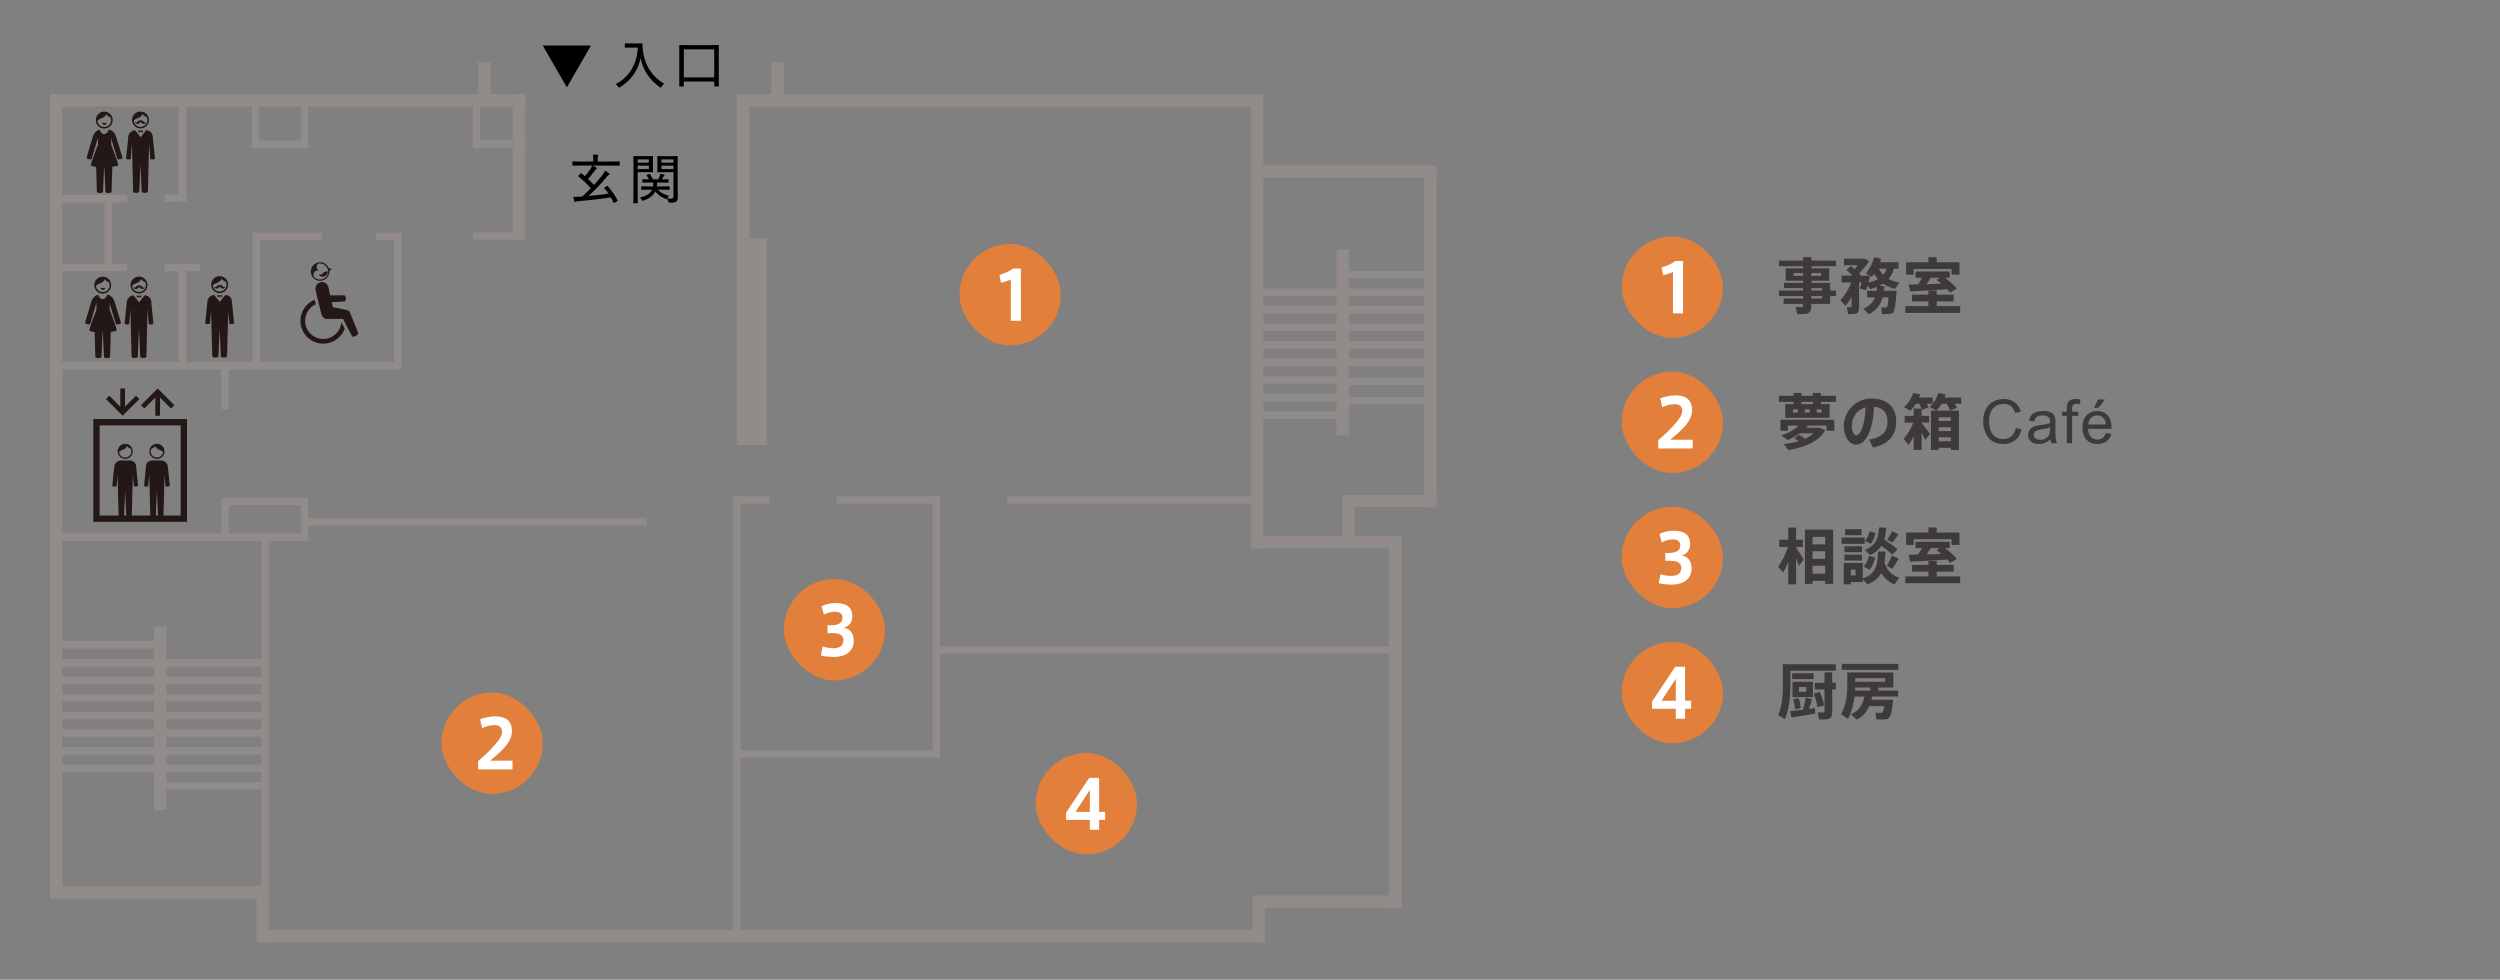 <?xml version="1.0" encoding="UTF-8"?>
<svg id="b" data-name="レイヤー 2" xmlns="http://www.w3.org/2000/svg" width="740" height="290" xmlns:xlink="http://www.w3.org/1999/xlink" viewBox="0 0 740 290">
  <rect x="0" y="0" width="740" height="290" fill="#808080" stroke="none"/>
  <defs>
    <clipPath id="d">
      <rect width="440" height="290" style="fill: none;"/>
    </clipPath>
  </defs>
  <g id="c" data-name="レイヤー 1">
    <g>
      <rect x="440" width="300" height="290" style="fill: none;"/>
      <g style="clip-path: url(#d);">
        <path d="M92.005,80.284c-.051,1.515,1.135,2.784,2.651,2.836.031.001.063.001.095.001,1.472,0,2.69-1.168,2.741-2.651.051-1.515-1.136-2.785-2.65-2.835-.032-.001-.062-.002-.094-.002-1.474,0-2.692,1.169-2.742,2.652ZM93.015,81.996c-.069-.072-.129-.15-.188-.23-.133-.8.036-1.865,1.63-1.651-1.071-.556-.736-1.482-.428-2.001.226-.071.468-.111.718-.111.027,0,.054.001.081.002,1.288.044,2.302,1.111,2.289,2.393-.829-.203-1.34.163-1.635.59-.308.444-.957.341-1.025.137-.131.493.814,1.024,1.585.676.815-.368.874-1.129,1.075-1.364-.001.006,0,.013,0,.02-.043,1.285-1.083,2.292-2.368,2.292-.027,0-.055,0-.082-.001-.633-.022-1.221-.288-1.653-.752Z" style="fill: #231815;"/>
        <path d="M106.02,98.537l-2.458-6.103c-.222-.406-.615-.616-1.252-.747l-3.787-.739c-.023-.153-.15-.739-.316-1.49l3.782-.24c.487,0,.487-1.797,0-1.797h-4.243l-.516-2.347c-.205-1.055-1.225-1.744-2.281-1.54-1.055.204-1.744,1.225-1.54,2.28.273,1.519,1.745,7.167,1.745,7.167,0,0,.121.518.473.919.002.002.006.001.008.001.293.305.704.497,1.16.497h4.746l2.662,5.13c.274.502,2.091-.488,1.819-.99Z" style="fill: #231815;"/>
        <path d="M101.049,95.348c-.199,2.769-2.503,4.971-5.325,4.99-2.965.019-5.394-2.376-5.414-5.341-.014-2.185,1.284-4.078,3.154-4.931-.112-.446-.226-.908-.336-1.36-2.477,1.017-4.219,3.462-4.2,6.301.025,3.727,3.079,6.739,6.806,6.714,2.893-.019,5.355-1.864,6.3-4.432l-.984-1.94Z" style="fill: #231815;"/>
        <polyline points="97.185 79.254 98.138 79.632 97.49 80.271" style="fill: #231815;"/>
        <g>
          <path d="M64.561,81.953c.289-.061.574-.066.849-.024.072.011.142.025.211.043.777.193,1.428.773,1.687,1.567-.524-.203-1.236-.308-1.691-1.041-.169.456-.58.944-1.321,1.192-.873.292-1.468.683-1.514,1.288-.021-.069-.04-.14-.055-.212-.271-1.285.55-2.543,1.835-2.813Z" style="fill: #231815;"/>
          <path d="M65.023,86.762h0c-.217,0-.433-.029-.644-.084-.646-.172-1.188-.584-1.523-1.163-.338-.578-.428-1.252-.257-1.899.291-1.098,1.286-1.865,2.42-1.865.216,0,.432.029.642.084.647.172,1.188.583,1.525,1.162.336.579.426,1.254.256,1.901-.292,1.097-1.287,1.864-2.42,1.864ZM65.019,82.213c-.925,0-1.737.625-1.973,1.52-.139.527-.065,1.079.209,1.55.274.472.715.809,1.243.948.173.045.349.068.525.068h0c.924,0,1.736-.625,1.972-1.519.141-.528.066-1.077-.208-1.55-.273-.472-.716-.808-1.243-.948-.173-.046-.348-.069-.524-.069Z" style="fill: #231815;"/>
        </g>
        <g>
          <path d="M64.861,84.382c.009.019.017.036.025.055.129.175.182.675.726.921.528.237,1.176-.125,1.086-.464-.047.14-.492.211-.702-.093-.202-.292-.552-.544-1.12-.405,0-.008.001-.015.001-.022-.005.003-.011.006-.015.008Z" style="fill: #231815;"/>
          <path d="M65.219,84.382c-.01.019-.018.036-.025.055-.129.175-.183.675-.727.921-.527.237-1.175-.125-1.085-.464.045.14.491.211.702-.093.202-.292.552-.544,1.12-.405,0-.008-.001-.015-.001-.022.006.003.01.006.017.008Z" style="fill: #231815;"/>
        </g>
        <path d="M65.054,89.378l-1.702-2.111c-1.032.244-2.0.866-2,2.439l-.601,5.911c-.018.386,1.379.452,1.396.066l.33-3.591.36,13.369c0,.502,1.821.502,1.821,0l.361-8.219.362,8.219c0,.502,1.823.502,1.823,0l.358-13.369.329,3.591c.019.386,1.415.319,1.399-.066l-.601-5.911c0-1.695-.806-2.209-1.922-2.429-.102-.02-1.714,2.101-1.714,2.101Z" style="fill: #231815;"/>
        <path d="M65.54,87.285c-.059.024-.281.142-.378.21-.034-.04-.085-.064-.142-.064-.056,0-.106.024-.141.064-.099-.068-.32-.186-.379-.21-.065-.026-.138-.013-.138.112v.46c0,.125.072.138.138.112.061-.024.299-.151.39-.217.034.032.08.052.13.052.051,0,.096-.02.13-.052.091.065.329.193.39.217.066.026.138.013.138-.112v-.46c0-.125-.072-.138-.138-.112Z" style="fill: #231815;"/>
        <g>
          <g>
            <path d="M40.686,82.068c.289-.061.574-.066.849-.024.072.011.142.025.211.043.777.193,1.428.773,1.687,1.567-.524-.203-1.236-.308-1.691-1.041-.169.456-.58.944-1.321,1.192-.872.291-1.468.683-1.514,1.288-.021-.069-.04-.14-.055-.212-.271-1.285.55-2.543,1.835-2.813Z" style="fill: #231815;"/>
            <path d="M41.148,86.876h0c-.217,0-.433-.029-.644-.084-.646-.172-1.188-.584-1.523-1.163-.338-.578-.428-1.252-.257-1.899.291-1.098,1.286-1.865,2.42-1.865.216,0,.432.029.642.084.647.172,1.188.583,1.525,1.162.336.579.427,1.254.256,1.901-.291,1.097-1.287,1.864-2.42,1.864ZM41.144,82.328c-.925,0-1.737.625-1.973,1.52-.139.527-.065,1.079.208,1.55.274.472.715.809,1.243.948.173.045.349.068.525.068h0c.924,0,1.736-.625,1.972-1.519.141-.528.066-1.077-.208-1.55-.273-.472-.716-.808-1.243-.948-.173-.046-.348-.069-.524-.069Z" style="fill: #231815;"/>
          </g>
          <g>
            <path d="M40.986,84.496c.009.019.017.036.025.055.129.175.182.675.726.921.528.237,1.176-.125,1.086-.464-.047.14-.492.211-.702-.093-.202-.292-.551-.544-1.12-.405,0-.008.001-.015.001-.022-.005.003-.011.006-.015.008Z" style="fill: #231815;"/>
            <path d="M41.345,84.496c-.01.019-.018.036-.025.055-.13.175-.183.675-.727.921-.527.237-1.175-.125-1.085-.464.045.14.491.211.702-.093.202-.292.552-.544,1.12-.405,0-.008-.001-.015-.001-.022.006.003.01.006.017.008Z" style="fill: #231815;"/>
          </g>
        </g>
        <path d="M41.179,89.493l-1.702-2.111c-1.032.244-2.0.866-2,2.439l-.601,5.911c-.018.386,1.379.452,1.396.066l.33-4.394.36,14.172c0,.502,1.821.502,1.821,0l.361-8.219.362,8.219c0,.502,1.823.502,1.823,0l.358-14.172.329,4.394c.019.386,1.415.319,1.399-.066l-.601-5.911c0-1.695-.806-2.21-1.922-2.429-.102-.02-1.714,2.101-1.714,2.101Z" style="fill: #231815;"/>
        <path d="M41.666,87.4c-.059.024-.281.142-.378.21-.034-.04-.085-.064-.142-.064-.056,0-.106.024-.141.064-.099-.068-.32-.186-.379-.21-.065-.026-.138-.013-.138.112v.46c0,.125.072.138.138.112.061-.024.299-.152.39-.217.034.032.08.052.13.052.051,0,.096-.02.13-.052.091.065.329.193.39.217.066.026.138.013.138-.112v-.46c0-.125-.072-.138-.138-.112Z" style="fill: #231815;"/>
        <g>
          <g>
            <path d="M29.948,82.105c.289-.061.574-.066.849-.024.072.011.142.025.211.043.777.193,1.428.773,1.687,1.567-.524-.203-1.236-.308-1.691-1.041-.169.456-.58.944-1.321,1.192-.872.291-1.468.683-1.514,1.288-.021-.069-.04-.14-.055-.212-.271-1.285.55-2.543,1.835-2.813Z" style="fill: #231815;"/>
            <path d="M30.409,86.913h0c-.217,0-.433-.029-.644-.084-.646-.172-1.188-.584-1.523-1.163-.338-.578-.428-1.252-.257-1.899.291-1.098,1.286-1.865,2.42-1.865.216,0,.432.029.642.084.647.172,1.188.583,1.525,1.162.336.579.426,1.254.256,1.901-.292,1.097-1.287,1.864-2.42,1.864ZM30.406,82.365c-.925,0-1.737.625-1.973,1.52-.139.527-.065,1.079.209,1.55.274.472.715.809,1.243.948.173.045.349.068.525.068h0c.924,0,1.736-.625,1.972-1.519.141-.528.066-1.077-.208-1.55-.273-.472-.716-.808-1.243-.948-.173-.046-.348-.069-.524-.069Z" style="fill: #231815;"/>
          </g>
          <path d="M32.718,95.899h-4.489c-.106,0-.193-.029-.268-.07l.263,9.783c0,.502,1.821.502,1.821,0l.361-8.219.362,8.219c0,.502,1.823.502,1.823,0l.261-9.741c-.044.01-.084.027-.135.027Z" style="fill: #231815;"/>
          <g>
            <path d="M28.708,87.466c.144-.074.289-.128.432-.18-.935.036-1.763.864-2.136,2.108l-1.805,6.087c-.102.41,1.394.789,1.496.38l1.801-6.072h.164c-.009-.774.007-1.548.049-2.322Z" style="fill: #231815;"/>
            <path d="M35.796,95.483l-1.859-6.089c-.371-1.237-1.19-2.061-2.119-2.106.109.041.219.087.329.14-.029.793-.028,1.586.019,2.361h.279l1.854,6.074c.103.41,1.598.03,1.496-.38Z" style="fill: #231815;"/>
            <path d="M26.473,97.751c0,.901,8.084.646,8.084,0s-2.082-6.063-2.082-6.063v-1.102c-.025-.244-.044-.491-.059-.74-.048-.784-.049-1.587-.019-2.389-.11-.053-.22-.1-.329-.142-.115-.044-.23-.082-.34-.113,0,0-.013.045-.033.105-.101.306-.471,1.23-1.303,1.23-.887,0-1.206-1.01-1.265-1.23-.007-.027-.012-.048-.012-.048-.042.014-.086.039-.129.054-.143.053-.287.107-.431.183-.042.783-.058,1.567-.049,2.351.002.163.05.433.05.433v1.409s-2.082,5.163-2.082,6.063Z" style="fill: #231815;"/>
          </g>
        </g>
        <g>
          <path d="M30.568,85.436c-.009-.043-.021-.099-.045-.128-.04-.049-.086-.045-.139-.082-.026-.019-.065-.028-.101-.027-.044,0-.091.012-.136.026-.137.043-.273.09-.417.138.006.008.013.023.025.03.076.045.123.115.174.184.028.038.062.072.101.098.095.06.415.173.518.081.072-.065.043-.215.025-.296-.002-.008-.003-.016-.005-.025Z" style="fill: #231815; fill-rule: evenodd;"/>
          <path d="M30.379,85.436c.009-.043.021-.099.045-.128.04-.049.086-.045.139-.082.027-.019.066-.028.102-.027.044,0,.091.012.136.026.137.043.273.09.416.138-.006.008-.013.023-.025.03-.075.045-.123.115-.173.184-.029.038-.062.072-.101.098-.095.06-.415.173-.518.081-.072-.065-.043-.215-.025-.296.002-.008.003-.016.005-.025Z" style="fill: #231815; fill-rule: evenodd;"/>
        </g>
        <g>
          <g>
            <path d="M41.133,33.212c.289-.061.574-.066.849-.024.072.011.142.025.211.043.777.193,1.428.773,1.687,1.567-.524-.203-1.236-.308-1.691-1.041-.169.456-.58.944-1.321,1.192-.872.292-1.468.683-1.514,1.288-.021-.069-.04-.14-.055-.212-.271-1.284.55-2.543,1.835-2.813Z" style="fill: #231815;"/>
            <path d="M41.594,38.02h0c-.217,0-.433-.029-.644-.084-.646-.172-1.188-.584-1.523-1.163-.338-.578-.428-1.252-.257-1.899.291-1.098,1.286-1.865,2.42-1.865.216,0,.432.029.642.084.647.172,1.188.583,1.525,1.162.336.579.426,1.254.256,1.901-.291,1.097-1.287,1.864-2.42,1.864ZM41.591,33.472c-.925,0-1.737.625-1.973,1.52-.139.527-.065,1.079.209,1.55.274.472.715.809,1.243.948.173.045.349.068.525.068h0c.924,0,1.736-.625,1.972-1.519.141-.528.066-1.077-.208-1.55-.273-.472-.716-.808-1.243-.948-.173-.046-.349-.069-.524-.069Z" style="fill: #231815;"/>
          </g>
          <g>
            <path d="M41.432,35.64c.009.019.017.036.025.055.129.175.182.675.726.921.528.237,1.176-.125,1.086-.464-.047.14-.492.211-.702-.093-.202-.292-.551-.544-1.12-.405,0-.008.001-.015.001-.022-.005.003-.011.006-.015.008Z" style="fill: #231815;"/>
            <path d="M41.791,35.64c-.01.019-.018.036-.025.055-.129.175-.183.675-.727.921-.527.237-1.175-.125-1.085-.464.045.14.491.211.702-.093.202-.292.552-.544,1.12-.405,0-.008-.001-.015-.001-.022.006.003.01.006.017.008Z" style="fill: #231815;"/>
          </g>
        </g>
        <path d="M41.625,40.636l-1.702-2.111c-1.032.244-2.0.866-2,2.439l-.601,5.911c-.018.386,1.379.452,1.396.066l.33-4.394.36,14.172c0,.502,1.821.502,1.821,0l.361-8.219.362,8.219c0,.502,1.823.502,1.823,0l.358-14.172.329,4.394c.019.386,1.415.319,1.399-.066l-.601-5.911c0-1.695-.806-2.21-1.922-2.429-.102-.02-1.714,2.101-1.714,2.101Z" style="fill: #231815;"/>
        <path d="M42.112,38.544c-.059.024-.281.142-.378.21-.034-.04-.085-.064-.142-.064-.056,0-.106.024-.141.064-.099-.068-.32-.186-.379-.21-.065-.026-.138-.013-.138.112v.46c0,.125.072.138.138.112.061-.024.299-.152.39-.217.034.032.08.052.13.052.051,0,.096-.02.13-.052.091.065.329.193.39.217.066.026.138.013.138-.112v-.46c0-.125-.072-.138-.138-.112Z" style="fill: #231815;"/>
        <g>
          <g>
            <path d="M30.394,33.249c.289-.061.574-.066.849-.024.072.011.142.025.211.043.777.193,1.428.773,1.687,1.567-.524-.203-1.236-.308-1.691-1.041-.169.456-.58.944-1.321,1.192-.873.292-1.468.683-1.514,1.288-.021-.069-.04-.14-.055-.212-.271-1.285.55-2.543,1.834-2.813Z" style="fill: #231815;"/>
            <path d="M30.855,38.057h0c-.217,0-.433-.029-.644-.084-.646-.172-1.188-.584-1.523-1.163-.338-.578-.428-1.252-.257-1.899.291-1.098,1.286-1.865,2.42-1.865.216,0,.432.029.642.084.647.172,1.188.583,1.525,1.162.336.579.426,1.254.256,1.901-.292,1.097-1.287,1.864-2.42,1.864ZM30.852,33.509c-.925,0-1.737.625-1.973,1.52-.139.527-.065,1.079.209,1.55.274.472.715.809,1.243.948.173.045.349.068.525.068h0c.924,0,1.736-.625,1.972-1.519.141-.528.066-1.077-.208-1.55-.273-.472-.716-.808-1.243-.948-.173-.046-.348-.069-.524-.069Z" style="fill: #231815;"/>
          </g>
          <path d="M33.164,47.043h-4.489c-.106,0-.193-.029-.268-.07l.263,9.783c0,.502,1.821.502,1.821,0l.361-8.219.362,8.219c0,.502,1.823.502,1.823,0l.261-9.741c-.044.01-.084.027-.135.027Z" style="fill: #231815;"/>
          <g>
            <path d="M29.154,38.61c.144-.074.289-.128.431-.18-.935.036-1.763.864-2.136,2.108l-1.805,6.087c-.102.41,1.394.789,1.496.38l1.801-6.072h.164c-.009-.774.007-1.548.049-2.322Z" style="fill: #231815;"/>
            <path d="M36.243,46.627l-1.859-6.089c-.371-1.237-1.19-2.061-2.119-2.106.109.041.219.087.329.14-.029.793-.028,1.586.019,2.361h.279l1.854,6.074c.103.41,1.598.03,1.496-.38Z" style="fill: #231815;"/>
            <path d="M26.919,48.895c0,.901,8.084.646,8.084,0s-2.082-6.063-2.082-6.063v-1.102c-.025-.244-.044-.491-.059-.74-.048-.784-.049-1.587-.019-2.389-.11-.053-.22-.1-.329-.142-.115-.044-.23-.082-.34-.113,0,0-.013.045-.033.105-.101.306-.471,1.23-1.303,1.23-.887,0-1.206-1.01-1.265-1.23-.007-.027-.012-.048-.012-.048-.042.014-.086.039-.129.054-.143.053-.287.107-.431.182-.042.783-.058,1.567-.049,2.351.002.163.05.433.05.433v1.409s-2.082,5.163-2.082,6.063Z" style="fill: #231815;"/>
          </g>
        </g>
        <g>
          <path d="M31.015,36.58c-.009-.043-.021-.099-.045-.128-.04-.049-.086-.045-.139-.082-.027-.019-.065-.028-.101-.027-.044,0-.091.012-.136.026-.137.043-.273.09-.416.138.006.008.013.023.025.03.076.045.123.115.174.184.028.038.062.072.101.098.095.06.415.173.518.081.072-.065.043-.215.025-.296-.002-.008-.003-.016-.005-.025Z" style="fill: #231815; fill-rule: evenodd;"/>
          <path d="M30.825,36.58c.009-.043.021-.099.045-.128.04-.049.086-.045.139-.082.027-.019.066-.028.102-.027.044,0,.091.012.136.026.137.043.273.09.417.138-.006.008-.013.023-.025.03-.075.045-.123.115-.173.184-.029.038-.062.072-.101.098-.095.06-.415.173-.518.081-.072-.065-.043-.215-.025-.296.002-.008.003-.016.005-.025Z" style="fill: #231815; fill-rule: evenodd;"/>
        </g>
        <rect x="411.167" y="158.674" width="3.649" height="109.98" style="fill: #918c8a;"/>
        <rect x="373.891" y="265.004" width="40.925" height="3.649" style="fill: #918c8a;"/>
        <rect x="76.478" y="275.304" width="297.911" height="3.649" style="fill: #918c8a;"/>
        <rect x="217.012" y="222.06" width="61.227" height="2.19" style="fill: #918c8a;"/>
        <rect x="91.155" y="153.275" width="100.284" height="2.19" style="fill: #918c8a;"/>
        <rect x="16.8" y="157.952" width="74.446" height="2.19" style="fill: #918c8a;"/>
        <rect x="16.8" y="107.174" width="102.05" height="2.19" style="fill: #918c8a;"/>
        <rect x="139.978" y="68.761" width="15.45" height="2.19" style="fill: #918c8a;"/>
        <rect x="139.978" y="41.511" width="15.45" height="2.19" style="fill: #918c8a;"/>
        <rect x="65.49" y="147.344" width="2.19" height="12.168" style="fill: #918c8a;"/>
        <rect x="89.056" y="147.344" width="2.19" height="12.798" style="fill: #918c8a;"/>
        <rect x="67.637" y="147.344" width="21.419" height="2.19" style="fill: #918c8a;"/>
        <rect x="65.49" y="107.174" width="2.19" height="13.95" style="fill: #918c8a;"/>
        <rect x="17.337" y="57.683" width="20.306" height="2.19" style="fill: #918c8a;"/>
        <rect x="17.337" y="78.074" width="20.306" height="2.19" style="fill: #918c8a;"/>
        <rect x="74.773" y="68.891" width="20.608" height="2.19" style="fill: #918c8a;"/>
        <rect x="48.688" y="78.074" width="10.617" height="2.19" style="fill: #918c8a;"/>
        <rect x="48.688" y="57.592" width="6.417" height="2.19" style="fill: #918c8a;"/>
        <rect x="111.401" y="68.891" width="7.298" height="2.19" style="fill: #918c8a;"/>
        <rect x="74.773" y="68.891" width="2.19" height="39.442" style="fill: #918c8a;"/>
        <rect x="52.915" y="79.169" width="2.19" height="29.164" style="fill: #918c8a;"/>
        <rect x="52.915" y="29.751" width="2.19" height="30.065" style="fill: #918c8a;"/>
        <rect x="74.545" y="29.751" width="2.19" height="14.077" style="fill: #918c8a;"/>
        <rect x="89.031" y="29.751" width="2.189" height="14.077" style="fill: #918c8a;"/>
        <rect x="139.978" y="29.751" width="2.19" height="14.077" style="fill: #918c8a;"/>
        <rect x="74.545" y="41.638" width="16.675" height="2.19" style="fill: #918c8a;"/>
        <rect x="30.941" y="58.691" width="2.19" height="21.544" style="fill: #918c8a;"/>
        <rect x="116.66" y="68.891" width="2.19" height="39.442" style="fill: #918c8a;"/>
        <rect x="217.012" y="146.87" width="10.697" height="2.19" style="fill: #918c8a;"/>
        <rect x="247.616" y="146.87" width="30.623" height="2.19" style="fill: #918c8a;"/>
        <rect x="298.146" y="146.87" width="74.844" height="2.19" style="fill: #918c8a;"/>
        <rect x="277.151" y="191.305" width="135.045" height="2.19" style="fill: #918c8a;"/>
        <rect x="370.281" y="158.674" width="44.535" height="3.649" style="fill: #918c8a;"/>
        <rect x="48.679" y="215.901" width="29.602" height="2.19" style="fill: #918c8a;"/>
        <rect x="48.679" y="231.502" width="29.602" height="2.19" style="fill: #918c8a;"/>
        <rect x="48.679" y="226.301" width="29.602" height="2.19" style="fill: #918c8a;"/>
        <rect x="18.294" y="226.352" width="29.601" height="2.19" style="fill: #918c8a;"/>
        <rect x="18.294" y="221.151" width="29.601" height="2.19" style="fill: #918c8a;"/>
        <rect x="48.679" y="221.101" width="29.602" height="2.19" style="fill: #918c8a;"/>
        <rect x="48.679" y="210.701" width="29.602" height="2.19" style="fill: #918c8a;"/>
        <rect x="48.679" y="205.5" width="29.602" height="2.19" style="fill: #918c8a;"/>
        <rect x="48.679" y="200.3" width="29.602" height="2.19" style="fill: #918c8a;"/>
        <rect x="48.679" y="195.1" width="29.602" height="2.19" style="fill: #918c8a;"/>
        <rect x="16.985" y="215.901" width="29.602" height="2.19" style="fill: #918c8a;"/>
        <rect x="16.985" y="210.701" width="29.602" height="2.19" style="fill: #918c8a;"/>
        <rect x="16.985" y="205.5" width="29.602" height="2.19" style="fill: #918c8a;"/>
        <rect x="16.985" y="200.3" width="29.602" height="2.19" style="fill: #918c8a;"/>
        <rect x="16.985" y="195.1" width="29.602" height="2.19" style="fill: #918c8a;"/>
        <rect x="16.985" y="189.805" width="29.602" height="2.19" style="fill: #918c8a;"/>
        <rect x="45.621" y="185.377" width="3.65" height="54.412" style="fill: #918c8a;"/>
        <rect x="370.281" y="29.408" width="3.65" height="132.915" style="fill: #918c8a;"/>
        <rect x="228.321" y="18.331" width="3.649" height="11.763" style="fill: #918c8a;"/>
        <rect x="141.528" y="18.331" width="3.649" height="13.136" style="fill: #918c8a;"/>
        <rect x="218.188" y="27.863" width="155.742" height="3.649" style="fill: #918c8a;"/>
        <rect x="14.81" y="27.863" width="140.617" height="3.649" style="fill: #918c8a;"/>
        <rect x="151.779" y="27.863" width="3.649" height="42.745" style="fill: #918c8a;"/>
        <rect x="218.188" y="27.863" width="3.649" height="42.745" style="fill: #918c8a;"/>
        <rect x="14.81" y="262.316" width="64.327" height="3.649" style="fill: #918c8a;"/>
        <rect x="14.81" y="27.863" width="3.649" height="238.102" style="fill: #918c8a;"/>
        <rect x="75.923" y="262.316" width="3.649" height="16.637" style="fill: #918c8a;"/>
        <rect x="370.739" y="265.004" width="3.649" height="13.95" style="fill: #918c8a;"/>
        <rect x="217.012" y="146.87" width="2.19" height="129.994" style="fill: #918c8a;"/>
        <rect x="77.383" y="158.05" width="2.19" height="104.266" style="fill: #918c8a;"/>
        <rect x="276.05" y="146.87" width="2.189" height="77.38" style="fill: #918c8a;"/>
        <rect x="218.188" y="70.608" width="8.759" height="61.114" style="fill: #918c8a;"/>
        <rect x="421.543" y="49.493" width="3.647" height="100.616" style="fill: #918c8a;"/>
        <rect x="397.412" y="146.462" width="27.777" height="3.648" style="fill: #918c8a;"/>
        <rect x="371.578" y="49.049" width="53.612" height="3.648" style="fill: #918c8a;"/>
        <rect x="373.209" y="121.784" width="24.667" height="2.19" style="fill: #918c8a;"/>
        <rect x="373.209" y="116.584" width="24.667" height="2.191" style="fill: #918c8a;"/>
        <rect x="373.209" y="111.386" width="24.667" height="2.189" style="fill: #918c8a;"/>
        <rect x="373.209" y="106.187" width="24.667" height="2.19" style="fill: #918c8a;"/>
        <rect x="373.209" y="100.988" width="24.667" height="2.19" style="fill: #918c8a;"/>
        <rect x="373.209" y="95.79" width="24.667" height="2.189" style="fill: #918c8a;"/>
        <rect x="397.876" y="106.187" width="24.668" height="2.189" style="fill: #918c8a;"/>
        <rect x="397.876" y="111.83" width="24.668" height="2.189" style="fill: #918c8a;"/>
        <rect x="397.876" y="117.473" width="24.668" height="2.188" style="fill: #918c8a;"/>
        <rect x="397.876" y="100.988" width="24.668" height="2.19" style="fill: #918c8a;"/>
        <rect x="397.876" y="95.789" width="24.668" height="2.19" style="fill: #918c8a;"/>
        <rect x="397.876" y="90.59" width="24.668" height="2.189" style="fill: #918c8a;"/>
        <rect x="397.876" y="85.392" width="24.668" height="2.19" style="fill: #918c8a;"/>
        <rect x="397.876" y="80.194" width="24.668" height="2.188" style="fill: #918c8a;"/>
        <rect x="373.209" y="90.591" width="24.667" height="2.188" style="fill: #918c8a;"/>
        <rect x="373.209" y="85.392" width="24.667" height="2.19" style="fill: #918c8a;"/>
        <rect x="395.625" y="73.803" width="3.649" height="55.067" style="fill: #918c8a;"/>
        <rect x="397.285" y="150.047" width="3.649" height="11.783" style="fill: #918c8a;"/>
        <g>
          <path d="M36.648,131.551c.258-.054.512-.059.757-.021.064.009.127.021.188.038.693.173,1.275.688,1.506,1.399-.468-.181-1.103-.276-1.509-.929-.15.407-.518.843-1.178,1.064-.778.259-1.311.609-1.352,1.149-.019-.061-.035-.125-.049-.189-.242-1.146.491-2.268,1.637-2.509Z" style="fill: #231815;"/>
          <path d="M37.059,135.842h0c-.193,0-.386-.027-.574-.075-.577-.153-1.06-.521-1.359-1.038-.301-.516-.382-1.117-.229-1.694.259-.98,1.149-1.665,2.159-1.665.193,0,.386.027.573.075.578.154,1.06.521,1.361,1.038.299.517.381,1.117.228,1.695-.26.98-1.149,1.664-2.16,1.664ZM37.056,131.782c-.825,0-1.55.559-1.76,1.357-.124.47-.058.963.186,1.383.244.421.638.723,1.109.845.154.041.312.061.468.061h0c.825,0,1.55-.558,1.761-1.355.125-.47.058-.962-.186-1.383-.243-.42-.638-.72-1.109-.846-.155-.041-.311-.061-.469-.061Z" style="fill: #231815;"/>
        </g>
        <path d="M35.569,136.292c-.921.218-1.785.773-1.785,2.176l-.537,5.274c-.016.344,1.231.404,1.246.06l.294-3.205.321,11.93c0,.449,1.625.449,1.625,0l.321-7.333.323,7.333c0,.449,1.628.449,1.628,0l.32-11.93.294,3.205c.017.344,1.262.284,1.248-.06l-.537-5.274c0-1.512-.72-1.972-1.716-2.166-.091-.019-3.047-.01-3.047-.01Z" style="fill: #231815;"/>
        <g>
          <path d="M46.851,131.551c-.258-.054-.512-.059-.757-.021-.064.009-.126.021-.188.038-.694.173-1.275.688-1.506,1.399.469-.181,1.103-.276,1.509-.929.151.407.519.843,1.179,1.064.778.259,1.311.609,1.352,1.149.018-.061.034-.125.049-.189.242-1.146-.492-2.268-1.637-2.509Z" style="fill: #231815;"/>
          <path d="M44.281,134.178c-.153-.578-.071-1.178.228-1.695.3-.517.784-.884,1.361-1.038.188-.049.381-.075.573-.075,1.011,0,1.9.685,2.159,1.665.153.577.072,1.178-.229,1.694-.299.517-.782.885-1.359,1.038-.188.049-.381.075-.574.075h0c-1.011,0-1.9-.684-2.159-1.664ZM45.975,131.843c-.471.126-.866.426-1.11.846-.244.422-.311.913-.186,1.383.211.798.937,1.355,1.76,1.355h0c.157,0,.315-.02.468-.061.471-.123.865-.424,1.11-.845.243-.42.311-.913.186-1.383-.211-.798-.935-1.357-1.761-1.357-.157,0-.314.02-.468.061Z" style="fill: #231815;"/>
        </g>
        <path d="M47.93,136.292c.922.218,1.785.773,1.785,2.176l.536,5.274c.016.344-1.23.404-1.246.06l-.295-3.205-.32,11.93c0,.449-1.625.449-1.625,0l-.322-7.333-.323,7.333c0,.449-1.628.449-1.628,0l-.319-11.93-.294,3.205c-.017.344-1.262.284-1.248-.06l.536-5.274c0-1.512.72-1.972,1.716-2.166.091-.019,3.048-.01,3.048-.01Z" style="fill: #231815;"/>
        <rect x="28.551" y="124.978" width="25.868" height="28.551" style="fill: none; stroke: #231815; stroke-miterlimit: 10; stroke-width: 1.873px;"/>
        <polygon points="41.725 119.932 46.668 114.989 51.609 119.932 50.616 120.925 47.369 117.678 47.369 123.061 45.965 123.061 45.965 117.678 42.718 120.925 41.725 119.932" style="fill: #231815;"/>
        <polygon points="32.352 117.126 35.6 120.373 35.6 114.989 37.004 114.989 37.004 120.373 40.251 117.126 41.244 118.119 36.302 123.061 31.36 118.119 32.352 117.126" style="fill: #231815;"/>
        <g>
          <path d="M179.63,55.073c.16-.096.192-.08.272.032,1.152,1.328,2.081,2.657,2.913,4.21.064.128.048.16-.144.256l-.752.448c-.096.048-.16.08-.192.08-.048,0-.064-.032-.096-.112-.256-.528-.528-1.057-.816-1.568-3.825.576-6.707.88-9.732,1.152-.304.031-.464.048-.576.111-.096.049-.208.097-.304.097-.096,0-.176-.097-.224-.257-.096-.336-.176-.783-.256-1.28.608.032,1.088.032,1.761-.016.288-.017.592-.032.88-.064.833-.769,1.681-1.602,2.497-2.449-1.169-1.329-2.321-2.449-3.666-3.49-.048-.048-.08-.08-.08-.111,0-.049.048-.096.144-.192l.576-.56c.08-.08.128-.112.176-.112.032,0,.064.016.112.064.336.273.689.56,1.024.849.672-.784,1.201-1.489,1.585-2.081.224-.352.368-.689.512-1.072h-3.602c-1.473,0-1.969.032-2.065.032-.128,0-.144-.017-.144-.144v-.96c0-.144.016-.16.144-.16.096,0,.592.032,2.065.032h3.97v-.528c0-.752-.016-1.169-.112-1.553.528.016.944.048,1.377.096.144.016.208.065.208.16,0,.112-.048.192-.096.305-.048.128-.08.352-.08,1.008v.513h4.322c1.488,0,1.969-.032,2.065-.032.144,0,.16.016.16.16v.96c0,.128-.016.144-.16.144-.096,0-.577-.032-2.065-.032h-5.891c.384.16.849.4,1.137.576.144.08.176.16.176.256,0,.112-.128.192-.208.24-.16.096-.336.32-.48.528-.496.689-1.137,1.52-1.889,2.385.608.56,1.184,1.152,1.728,1.745.848-.912,1.633-1.825,2.273-2.625.48-.593.784-1.072,1.024-1.601.512.288.832.496,1.152.752.16.112.176.176.176.273,0,.096-.064.16-.224.24-.192.096-.4.287-.72.688-1.473,1.841-3.186,3.617-5.331,5.555,1.745-.16,3.698-.385,5.955-.704-.368-.544-.768-1.073-1.216-1.601-.096-.112-.064-.144.096-.256l.641-.385Z"/>
          <path d="M191.532,46.221c1.088,0,1.52-.032,1.616-.032.128,0,.144.017.144.16,0,.097-.032.513-.032,1.473v1.505c0,1.008.032,1.424.032,1.504,0,.144-.016.16-.144.16-.096,0-.528-.031-1.616-.031h-2.785v5.731c0,2.225.032,3.217.032,3.329,0,.128-.016.144-.144.144h-1.008c-.128,0-.144-.016-.144-.144,0-.112.032-1.105.032-3.329v-6.932c0-2.272-.032-3.312-.032-3.409,0-.144.016-.16.144-.16.112,0,.672.032,1.841.032h2.065ZM188.747,47.182v.96h3.313v-.96h-3.313ZM192.06,49.039h-3.313v1.008h3.313v-1.008ZM192.06,56.145c-1.52,0-2.033.032-2.113.032-.128,0-.144-.017-.144-.144v-.736c0-.129.016-.144.144-.144.08,0,.592.032,2.113.032h1.217c.064-.337.096-.721.112-1.153h-1.04c-1.456,0-1.953.033-2.033.033-.144,0-.16-.017-.16-.144v-.704c0-.144.016-.16.16-.16.064,0,.528.032,1.777.032-.208-.416-.432-.769-.672-1.105-.096-.127-.064-.176.112-.239l.576-.208c.176-.065.208-.065.288.048.288.399.608.929.896,1.505h1.505c.176-.336.336-.656.48-.993.08-.208.16-.464.192-.689.384.08.704.16,1.024.257.144.048.208.112.208.208,0,.065-.048.128-.112.176-.112.096-.192.208-.256.336-.112.209-.24.433-.416.705,1.28,0,1.728-.032,1.825-.032.128,0,.144.016.144.16v.704c0,.128-.016.144-.144.144-.096,0-.576-.033-2.033-.033h-1.2c-.016.385-.032.785-.112,1.153h1.569c1.489,0,2.001-.032,2.097-.032.128,0,.144.016.144.144v.736c0,.127-.016.144-.144.144-.096,0-.608-.032-2.097-.032h-1.216c.784.929,1.776,1.408,3.281,1.809-.144.176-.32.448-.464.785.336.048.608.048.993.048.64,0,.784-.144.784-.721v-7.106h-2.881c-1.248,0-1.665.031-1.745.031-.144,0-.16-.016-.16-.16,0-.08.032-.399.032-1.393v-1.728c0-.944-.032-1.264-.032-1.36,0-.144.016-.16.16-.16.08,0,.496.032,1.745.032h2.241c1.232,0,1.665-.032,1.76-.032.128,0,.144.017.144.16,0,.097-.032.753-.032,2.226v7.01c0,.993.048,2.033.048,2.722,0,.736-.112,1.04-.432,1.328-.304.257-.704.368-1.905.368q-.416,0-.496-.384c-.064-.304-.16-.56-.272-.784-.048.096-.08.144-.16.144-.048,0-.144-.032-.272-.096-1.312-.496-2.305-1.169-3.138-2.257-.048.112-.112.208-.176.32-.528.977-1.537,1.809-3.265,2.4-.144.049-.224.08-.289.08-.096,0-.128-.064-.24-.24-.192-.32-.384-.527-.576-.688,1.905-.496,2.929-1.152,3.441-2.065.048-.096.096-.192.128-.288h-.913ZM195.774,47.182v.96h3.569v-.96h-3.569ZM199.343,49.039h-3.569v1.008h3.569v-1.008Z"/>
        </g>
        <g>
          <path d="M188.433,12.85c1.12,0,1.456-.033,1.552-.033.112,0,.16.033.16.16,0,.48.016,1.009.128,1.873.528,4.258,2.481,7.604,6.307,9.924-.24.209-.512.496-.736.881-.112.208-.176.288-.256.288-.064,0-.128-.048-.272-.144-3.089-2.209-4.962-4.963-5.714-8.58-.705,3.602-2.929,6.707-6.066,8.58-.16.096-.24.144-.304.144-.096,0-.144-.097-.273-.288-.208-.305-.48-.576-.752-.752,4.065-2.018,6.371-6.003,6.579-10.82h-2.145c-1.121,0-1.456.031-1.553.031-.128,0-.144-.016-.144-.144v-1.009c0-.128.016-.144.144-.144.096,0,.432.033,1.553.033h1.793Z"/>
          <path d="M201.199,25.607c-.128,0-.144-.017-.144-.144,0-.112.016-.88.016-5.17v-2.961c0-2.945-.016-3.762-.016-3.858,0-.127.016-.144.144-.144.096,0,.656.032,2.257.032h6.931c1.585,0,2.145-.032,2.241-.032.128,0,.144.017.144.144,0,.097-.016.896-.016,3.49v3.329c0,4.273.016,5.042.016,5.138,0,.129-.016.144-.144.144h-1.073c-.128,0-.144-.016-.144-.144v-1.296h-8.996v1.328c0,.128-.016.144-.16.144h-1.056ZM202.415,22.902h8.996v-8.292h-8.996v8.292Z"/>
        </g>
        <polygon points="167.793 25.848 174.94 13.468 160.646 13.468 167.793 25.848"/>
      </g>
      <g>
        <path d="M533.706,86v-.703h-5.672v-1.566h5.672v-.63h-5.149v-3.673h5.149v-.63h-7.13v-1.657h7.13v-1.008h2.449v1.008h7.274v1.657h-7.274v.63h5.293v3.673h-5.293v.63h5.564v2.269h1.711v1.638h-1.711v2.305h-5.564v.685c0,1.333-.397,2.071-1.621,2.269-.54.09-1.728.108-2.574.055l-.45-2.107c.612.072,1.44.072,1.746.055.343-.036.45-.234.45-.559v-.397h-5.762v-1.584h5.762v-.721h-7.13v-1.638h7.13ZM530.861,81.678h2.845v-.847h-2.845v.847ZM539.036,81.678v-.847h-2.881v.847h2.881ZM539.324,86v-.703h-3.169v.703h3.169ZM536.155,87.637v.721h3.169v-.721h-3.169Z" style="fill: #3e3a39;"/>
        <path d="M546.286,90.554l-1.53-1.71c1.207-1.207,2.449-3.151,3.205-5.24h-2.845v-1.998h3.223c-.521-.559-1.134-1.099-1.836-1.656l1.332-1.188c.414.306.792.612,1.152.9.306-.36.63-.757.9-1.152h-4.069v-1.945h6.158l1.278.738c-.757,1.171-1.818,2.467-2.953,3.583.18.198.36.397.504.595l-.144.126h1.836l1.045.054c-.126.612-.288,1.297-.469,1.963,1.099-.234,2.035-.559,2.827-1.009-.432-.468-.828-.972-1.17-1.548-.198.306-.433.594-.667.882l-1.782-1.026c1.171-1.387,2.035-3.061,2.467-4.808l2.053.433c-.09.36-.198.702-.324,1.062h5.491v1.926h-1.35c-.36,1.207-.9,2.179-1.603,3.008.936.54,2.034.899,3.223,1.116l-1.315,1.855c-1.296-.36-2.467-.864-3.493-1.566-.378.252-.774.468-1.206.684l1.603.055c-.054.468-.108.935-.162,1.386h3.727c-.252,4.123-.54,6.212-1.278,6.627-.288.18-.756.252-1.296.27-.36.018-1.206,0-1.711-.018l-.288-1.963c.397.036,1.045.036,1.351.036.144-.019.234-.019.307-.072.233-.144.414-1.062.558-2.953h-1.765c-.612,2.161-1.782,3.871-4.141,5.023l-1.549-1.692c1.891-.738,2.881-1.891,3.421-3.331h-2.341v-1.927h2.81c.054-.378.107-.774.126-1.17-.612.252-1.278.486-1.98.684l-.81-1.044c-.144.468-.307.936-.45,1.351l-1.909-.486c.217-.54.45-1.17.631-1.801h-.81v7.473c0,1.062-.288,1.656-1.206,1.818-.414.09-1.333.108-2.017.072l-.397-2.07c.397.035.954.035,1.135.018.216,0,.288-.108.288-.288v-2.791c-.559,1.045-1.171,1.963-1.783,2.719ZM558.44,79.535h-2.287c.343.685.774,1.279,1.278,1.801.414-.504.738-1.098,1.009-1.801Z" style="fill: #3e3a39;"/>
        <path d="M570.805,90.609v-1.387h-4.844v-1.999h4.844v-1.188h2.467v1.188h5.005v1.999h-5.005v1.387h6.949v2.017h-16.259v-2.017h6.843ZM570.805,77.627v-1.494h2.467v1.494h6.733v3.673h-2.341v-1.692h-11.217v1.692h-2.232v-3.673h6.59ZM567.779,84.163c.414-.648.81-1.332,1.135-1.944h-1.909v-1.837h10.119v1.837h-1.44c1.459,1.08,2.647,2.124,3.529,3.187l-1.944,1.225c-.252-.324-.54-.666-.847-1.009-3.276.234-8.192.505-11.02.631l-.414-2.035c.757-.018,1.711-.018,2.791-.054ZM574.657,83.983c-.432-.379-.918-.738-1.422-1.099l.918-.666h-2.647c-.36.594-.774,1.242-1.242,1.891,1.494-.036,3.024-.072,4.393-.126Z" style="fill: #3e3a39;"/>
      </g>
      <g>
        <rect x="480" y="70" width="30" height="30" rx="15" ry="15" style="fill: #e27f3b;"/>
        <path d="M492.32,81.478l-.5-2.281c1.26-.399,3.12-1.16,4.101-1.94h2.261v15.483h-2.981v-12.223c-.721.341-1.801.7-2.881.961Z" style="fill: #fff;"/>
      </g>
      <g>
        <rect x="284" y="72.222" width="30" height="30" rx="15" ry="15" style="fill: #e27f3b;"/>
        <path d="M296.321,83.7l-.5-2.28c1.26-.4,3.12-1.16,4.101-1.94h2.261v15.483h-2.981v-12.223c-.721.34-1.801.7-2.881.96Z" style="fill: #fff;"/>
      </g>
      <g>
        <path d="M530.898,119.624v-.666h-4.321v-1.801h4.321v-.847h2.322v.847h3.386v-.847h2.376v.847h4.448v1.801h-4.448v.666h2.575v4.033h-13.107v-4.033h2.448ZM532.518,128.716c.702.378,1.297.756,1.819,1.152.972-.45,1.782-.973,2.431-1.603h-4.016c-1.08.792-2.287,1.458-3.601,1.98l-1.891-1.332c2.034-.685,3.889-1.711,5.113-2.936h-3.151v1.513h-2.215v-3.223h15.953v3.223h-2.305v-1.513h-5.491c-.162.217-.343.414-.54.631h3.906l1.747.684c-1.747,3.331-5.996,5.114-10.947,5.924l-1.315-1.782c1.585-.181,3.079-.45,4.394-.847-.378-.306-.828-.594-1.315-.882l1.422-.99ZM530.735,122.108h1.387v-.936h-1.387v.936ZM536.606,119.624v-.666h-3.386v.666h3.386ZM535.65,122.108v-.936h-1.422v.936h1.422ZM539.198,122.108v-.936h-1.459v.936h1.459Z" style="fill: #3e3a39;"/>
        <path d="M545.765,126.124c0-4.159,3.367-8.156,8.174-8.156,5.384,0,7.328,3.223,7.328,6.788,0,3.438-1.53,6.554-6.823,7.742l-1.188-2.377c4.339-.721,5.438-2.809,5.438-5.311,0-2.449-1.188-4.178-3.979-4.43-.27,6.698-2.322,11.235-5.311,11.235-2.215,0-3.637-2.683-3.637-5.474v-.018ZM548.141,126.069c0,1.657.576,2.81,1.315,2.81,1.081,0,2.593-2.827,2.773-8.318-2.611.702-4.088,2.988-4.088,5.509Z" style="fill: #3e3a39;"/>
        <path d="M571.273,128.41l-1.368,1.819c-.271-.595-.666-1.369-1.099-2.161v5.114h-2.341v-4.034c-.468.954-1.008,1.818-1.512,2.503l-1.513-1.728c1.062-1.134,2.232-2.971,2.898-4.825h-2.557v-1.999h2.683v-2.16h2.323c-.181-.469-.414-.936-.721-1.44h-.918c-.468.738-1.044,1.44-1.692,2.07l-1.873-1.044c1.278-1.152,2.232-2.611,2.719-4.195l2.107.432c-.091.307-.198.595-.324.9h3.997v1.837h-1.765c.216.36.397.72.54,1.08l-1.963.738c-.018-.108-.054-.198-.09-.306v2.088h2.215v1.999h-2.215v.126c.9,1.116,1.891,2.358,2.467,3.187ZM573.848,132.551v.631h-2.287v-11.65h1.585l-1.927-1.08c1.206-1.135,2.07-2.557,2.503-4.123l2.196.432c-.072.307-.18.595-.288.9h4.88v1.837h-1.891c.27.414.485.81.666,1.206l-2.053.81c-.234-.648-.559-1.315-1.026-2.017h-1.44c-.45.738-.973,1.404-1.585,2.034h6.662v11.65h-2.376v-.631h-3.619ZM577.467,124.611v-1.08h-3.619v1.08h3.619ZM577.467,127.6v-1.135h-3.619v1.135h3.619ZM577.467,130.607v-1.171h-3.619v1.171h3.619Z" style="fill: #3e3a39;"/>
        <path d="M596.702,126.686l1.705.431c-.357,1.4-1.001,2.469-1.93,3.204s-2.063,1.103-3.405,1.103c-1.389,0-2.519-.283-3.388-.849-.871-.565-1.533-1.385-1.986-2.457-.455-1.072-.682-2.224-.682-3.454,0-1.342.256-2.512.769-3.511.512-.999,1.241-1.758,2.188-2.276s1.988-.778,3.125-.778c1.289,0,2.373.328,3.252.984s1.491,1.579,1.837,2.769l-1.679.396c-.299-.938-.732-1.62-1.301-2.048s-1.283-.642-2.144-.642c-.99,0-1.818.237-2.482.712-.666.475-1.133,1.112-1.402,1.912s-.404,1.624-.404,2.474c0,1.096.159,2.053.478,2.87s.816,1.428,1.49,1.832,1.403.606,2.188.606c.955,0,1.764-.275,2.426-.826s1.11-1.368,1.345-2.452Z" style="fill: #3e3a39;"/>
        <path d="M606.937,130.052c-.586.498-1.15.85-1.691,1.055-.543.205-1.124.308-1.745.308-1.025,0-1.813-.25-2.364-.751s-.826-1.142-.826-1.921c0-.457.103-.874.312-1.252.207-.378.479-.682.816-.91s.717-.401,1.139-.519c.31-.082.779-.161,1.406-.237,1.277-.152,2.218-.334,2.821-.545.006-.217.009-.354.009-.413,0-.644-.149-1.099-.448-1.362-.404-.357-1.005-.536-1.802-.536-.744,0-1.294.131-1.648.392s-.616.722-.786,1.384l-1.547-.211c.141-.662.372-1.196.694-1.603s.788-.721,1.397-.94,1.315-.33,2.118-.33c.797,0,1.444.094,1.942.281s.864.424,1.099.708.398.643.492,1.076c.053.27.079.756.079,1.459v2.109c0,1.471.033,2.401.101,2.791s.201.763.4,1.12h-1.652c-.164-.328-.27-.712-.316-1.151ZM606.805,126.519c-.574.234-1.435.434-2.584.598-.65.094-1.11.199-1.38.316s-.477.289-.624.515-.22.476-.22.751c0,.422.159.773.478,1.055s.787.422,1.402.422c.609,0,1.151-.133,1.626-.399s.823-.632,1.046-1.095c.17-.357.255-.885.255-1.582v-.58Z" style="fill: #3e3a39;"/>
        <path d="M611.774,131.204v-8.104h-1.397v-1.23h1.397v-.993c0-.627.056-1.093.167-1.397.152-.41.42-.742.804-.997s.922-.383,1.613-.383c.445,0,.938.053,1.477.158l-.237,1.38c-.328-.059-.639-.088-.932-.088-.48,0-.82.102-1.02.308s-.299.589-.299,1.151v.861h1.819v1.23h-1.819v8.104h-1.573Z" style="fill: #3e3a39;"/>
        <path d="M623.327,128.198l1.635.202c-.258.955-.735,1.696-1.433,2.224s-1.588.791-2.672.791c-1.365,0-2.448-.42-3.247-1.261-.801-.841-1.2-2.021-1.2-3.538,0-1.57.404-2.789,1.213-3.656s1.857-1.301,3.147-1.301c1.248,0,2.268.425,3.059,1.274s1.187,2.045,1.187,3.586c0,.094-.003.234-.009.422h-6.961c.059,1.025.349,1.81.87,2.356s1.172.817,1.951.817c.58,0,1.075-.152,1.485-.457s.735-.791.976-1.459ZM618.133,125.64h5.212c-.07-.785-.27-1.374-.598-1.767-.504-.609-1.157-.914-1.96-.914-.727,0-1.338.243-1.833.73s-.769,1.137-.821,1.951ZM619.838,120.71l1.169-2.461h2.074l-1.934,2.461h-1.31Z" style="fill: #3e3a39;"/>
      </g>
      <rect x="480" y="110" width="30" height="30" rx="15" ry="15" style="fill: #e27f3b;"/>
      <path d="M497.941,121.557c0-1.34-.92-1.92-2.24-1.92-1.261,0-2.561.36-3.661.9l-.6-2.601c1.12-.52,2.96-.9,4.461-.9,2.481,0,4.961.82,4.961,4.401,0,2.04-1.16,3.801-3.021,5.681-1.181,1.181-2.421,2.181-3.441,3.041h6.642v2.58h-10.202v-2.46c1.2-.981,2.641-2.301,4.001-3.741,1.841-1.96,3.101-3.521,3.101-4.961v-.021Z" style="fill: #fff;"/>
      <rect x="130.667" y="205" width="30" height="30" rx="15" ry="15" style="fill: #e27f3b;"/>
      <path d="M148.608,216.557c0-1.34-.92-1.92-2.24-1.92-1.261,0-2.561.36-3.661.9l-.6-2.601c1.12-.52,2.96-.9,4.461-.9,2.481,0,4.961.82,4.961,4.401,0,2.04-1.16,3.801-3.021,5.681-1.181,1.181-2.421,2.181-3.441,3.041h6.642v2.58h-10.202v-2.46c1.2-.981,2.641-2.301,4.001-3.741,1.841-1.96,3.101-3.521,3.101-4.961v-.021Z" style="fill: #fff;"/>
      <g>
        <path d="M527.837,169.438l-1.549-1.656c1.099-1.423,2.305-3.745,2.971-5.888h-2.61v-2.125h2.683v-3.619h2.305v3.619h2.017v2.125h-2.017v.162c.81,1.278,1.728,2.664,2.232,3.564l-1.422,1.891c-.198-.647-.486-1.458-.81-2.305v7.761h-2.305v-6.68c-.486,1.188-.99,2.286-1.494,3.15ZM536.516,171.941v.883h-2.251v-16.061h8.354v16.061h-2.359v-.883h-3.744ZM540.26,161.12v-2.215h-3.744v2.215h3.744ZM540.26,165.423v-2.269h-3.744v2.269h3.744ZM540.26,169.798v-2.341h-3.744v2.341h3.744Z" style="fill: #3e3a39;"/>
        <path d="M551.94,159.103v1.891h-6.824v-1.891h6.824ZM547.854,166.63h3.528v4.591c3.853-1.35,4.376-3.745,4.502-7.994l2.232.054c-.054,1.188-.144,2.269-.307,3.241.738,2.431,2.359,3.853,4.394,4.483l-1.44,1.98c-1.62-.684-2.953-1.782-3.925-3.367-.774,1.459-2.017,2.539-4.033,3.35l-1.423-1.494v.828h-3.528v.666h-2.107v-6.338h2.107ZM551.166,161.696v1.765h-5.222v-1.765h5.222ZM551.166,164.163v1.765h-5.222v-1.765h5.222ZM551.021,156.636v1.782h-4.879v-1.782h4.879ZM549.239,170.339v-1.746h-1.386v1.746h1.386ZM555.055,165.008c-.287,1.297-.863,2.72-1.674,3.602l-1.801-.9c.792-.738,1.387-2.034,1.62-3.169l1.855.468ZM561.717,162.56l-1.603,1.584c-.899-.828-1.98-1.674-3.24-2.574-.721,1.116-1.765,2.034-3.313,2.719l-1.603-1.513c3.35-1.225,4.033-3.583,4.249-6.662l2.144.091c-.108,1.296-.307,2.466-.631,3.528,1.585,1.026,2.899,1.927,3.997,2.827ZM555.163,157.735c-.252,1.17-.72,2.467-1.404,3.24l-1.746-.846c.666-.666,1.152-1.818,1.332-2.827l1.818.433ZM562.005,165.333c-.468.883-1.134,1.999-1.872,3.043l-1.639-.828c.612-1.044,1.188-2.232,1.513-3.079l1.998.864ZM561.951,158.149c-.45.72-1.116,1.62-1.818,2.467l-1.53-.864c.594-.864,1.17-1.818,1.494-2.522l1.855.919Z" style="fill: #3e3a39;"/>
        <path d="M570.805,170.609v-1.387h-4.844v-1.999h4.844v-1.188h2.467v1.188h5.005v1.999h-5.005v1.387h6.949v2.017h-16.259v-2.017h6.843ZM570.805,157.627v-1.494h2.467v1.494h6.733v3.673h-2.341v-1.692h-11.217v1.692h-2.232v-3.673h6.59ZM567.779,164.163c.414-.648.81-1.332,1.135-1.944h-1.909v-1.837h10.119v1.837h-1.44c1.459,1.08,2.647,2.124,3.529,3.187l-1.944,1.225c-.252-.324-.54-.666-.847-1.009-3.276.234-8.192.505-11.02.631l-.414-2.035c.757-.018,1.711-.018,2.791-.054ZM574.657,163.983c-.432-.379-.918-.738-1.422-1.099l.918-.666h-2.647c-.36.594-.774,1.242-1.242,1.891,1.494-.036,3.024-.072,4.393-.126Z" style="fill: #3e3a39;"/>
      </g>
      <rect x="480" y="150" width="30" height="30" rx="15" ry="15" style="fill: #e27f3b;"/>
      <path d="M500.702,168.299c0,2.7-1.841,4.761-6.121,4.761-.801,0-2.501-.16-3.581-.42l.5-2.681c.74.26,2.121.52,3.021.52,1.721,0,3.141-.48,3.141-2.401,0-1.36-1.06-2.08-3.181-2.08h-1.54v-2.32h.94c2.5,0,3.481-.801,3.481-2.261,0-1.18-.88-1.761-2.141-1.761-.96,0-2.28.301-3.341.881l-.7-2.501c.881-.479,2.681-.94,4.182-.94,2.981,0,4.921,1.041,4.921,4.001,0,1.98-1.421,3.141-2.581,3.321,1.841.24,3.001,1.54,3.001,3.881Z" style="fill: #fff;"/>
      <rect x="232" y="171.401" width="30" height="30" rx="15" ry="15" style="fill: #e27f3b;"/>
      <path d="M252.703,189.7c0,2.701-1.841,4.761-6.121,4.761-.801,0-2.501-.159-3.581-.42l.5-2.681c.74.26,2.121.52,3.021.52,1.721,0,3.141-.48,3.141-2.401,0-1.359-1.06-2.08-3.181-2.08h-1.54v-2.32h.94c2.5,0,3.481-.801,3.481-2.26,0-1.181-.88-1.762-2.141-1.762-.96,0-2.28.301-3.341.881l-.7-2.5c.881-.48,2.681-.941,4.182-.941,2.981,0,4.921,1.041,4.921,4.002,0,1.98-1.421,3.141-2.581,3.32,1.841.24,3.001,1.541,3.001,3.881Z" style="fill: #fff;"/>
      <g>
        <path d="M529.961,196.619h13.45v1.926h-13.45v4.124c0,3.528-.342,7.094-1.603,10.173l-2.017-1.152c1.152-2.719,1.404-5.762,1.404-9.003v-6.067h2.215ZM533.652,210.068c.378-1.242.702-2.61.864-3.547l1.872.433c-.233.828-.558,1.872-.935,2.881.647-.09,1.242-.162,1.765-.252l.09,1.62c-2.035.397-5.186.919-7.004,1.188l-.486-1.891c.954-.09,2.376-.252,3.835-.433ZM536.839,199.283v1.747h-6.374v-1.747h6.374ZM536.642,201.786v4.556h-6.068v-4.556h6.068ZM532.41,206.63c.359,1.026.576,2.143.594,2.971l-1.71.36c0-.847-.198-1.999-.559-2.953l1.675-.378ZM532.482,204.775h2.178v-1.423h-2.178v1.423ZM538.604,204.811c.702,1.458,1.135,2.79,1.315,3.997l-1.998.504c-.108-1.206-.469-2.539-1.081-3.979l1.765-.521ZM540.062,202.11v-3.079h2.269v3.079h1.08v1.944h-1.08v6.752c0,1.243-.36,1.909-1.459,2.089-.504.09-1.603.108-2.412.055l-.433-2.089c.576.054,1.351.054,1.621.036.306-.036.414-.181.414-.469v-6.374h-2.899v-1.944h2.899Z" style="fill: #3e3a39;"/>
        <path d="M559.124,207.116h1.243c-.324,3.547-.738,5.222-1.513,5.6-.343.162-.864.234-1.495.252-.414,0-1.404,0-1.944-.018l-.324-1.963c.469.036,1.278.054,1.657.036.144,0,.252-.019.342-.055.234-.107.468-.702.648-1.944h-4.466c-.684,1.62-1.801,3.025-3.69,3.979l-1.711-1.566c2.647-1.099,3.565-3.151,3.961-5.258h-2.881c-.27,2.232-.846,4.501-1.944,6.644l-2.034-1.423c1.458-2.683,1.818-5.618,1.818-8.606v-3.745h13.63v4.465h-4.411v.9h5.852v1.765h-7.742c-.072.324-.126.63-.217.936h5.222ZM561.879,196.51v1.765h-16.69v-1.765h16.69ZM553.597,204.415v-.9h-4.465c-.019.288-.019.595-.036.9h4.501ZM558.008,201.822v-1.099h-8.876v1.099h8.876Z" style="fill: #3e3a39;"/>
      </g>
      <g>
        <rect x="480" y="190" width="30" height="30" rx="15" ry="15" style="fill: #e27f3b;"/>
        <path d="M498.78,207.419h1.78v2.381h-1.78v2.94h-2.74v-2.94h-7.042v-2.12l6.861-10.322h2.921v10.062ZM496.04,207.419v-6.501l-4.241,6.501h4.241Z" style="fill: #fff;"/>
      </g>
      <g>
        <rect x="306.556" y="222.889" width="30" height="30" rx="15" ry="15" style="fill: #e27f3b;"/>
        <path d="M325.335,240.307h1.78v2.381h-1.78v2.941h-2.74v-2.941h-7.042v-2.12l6.861-10.322h2.921v10.062ZM322.595,240.307v-6.501l-4.241,6.501h4.241Z" style="fill: #fff;"/>
      </g>
    </g>
  </g>
</svg>